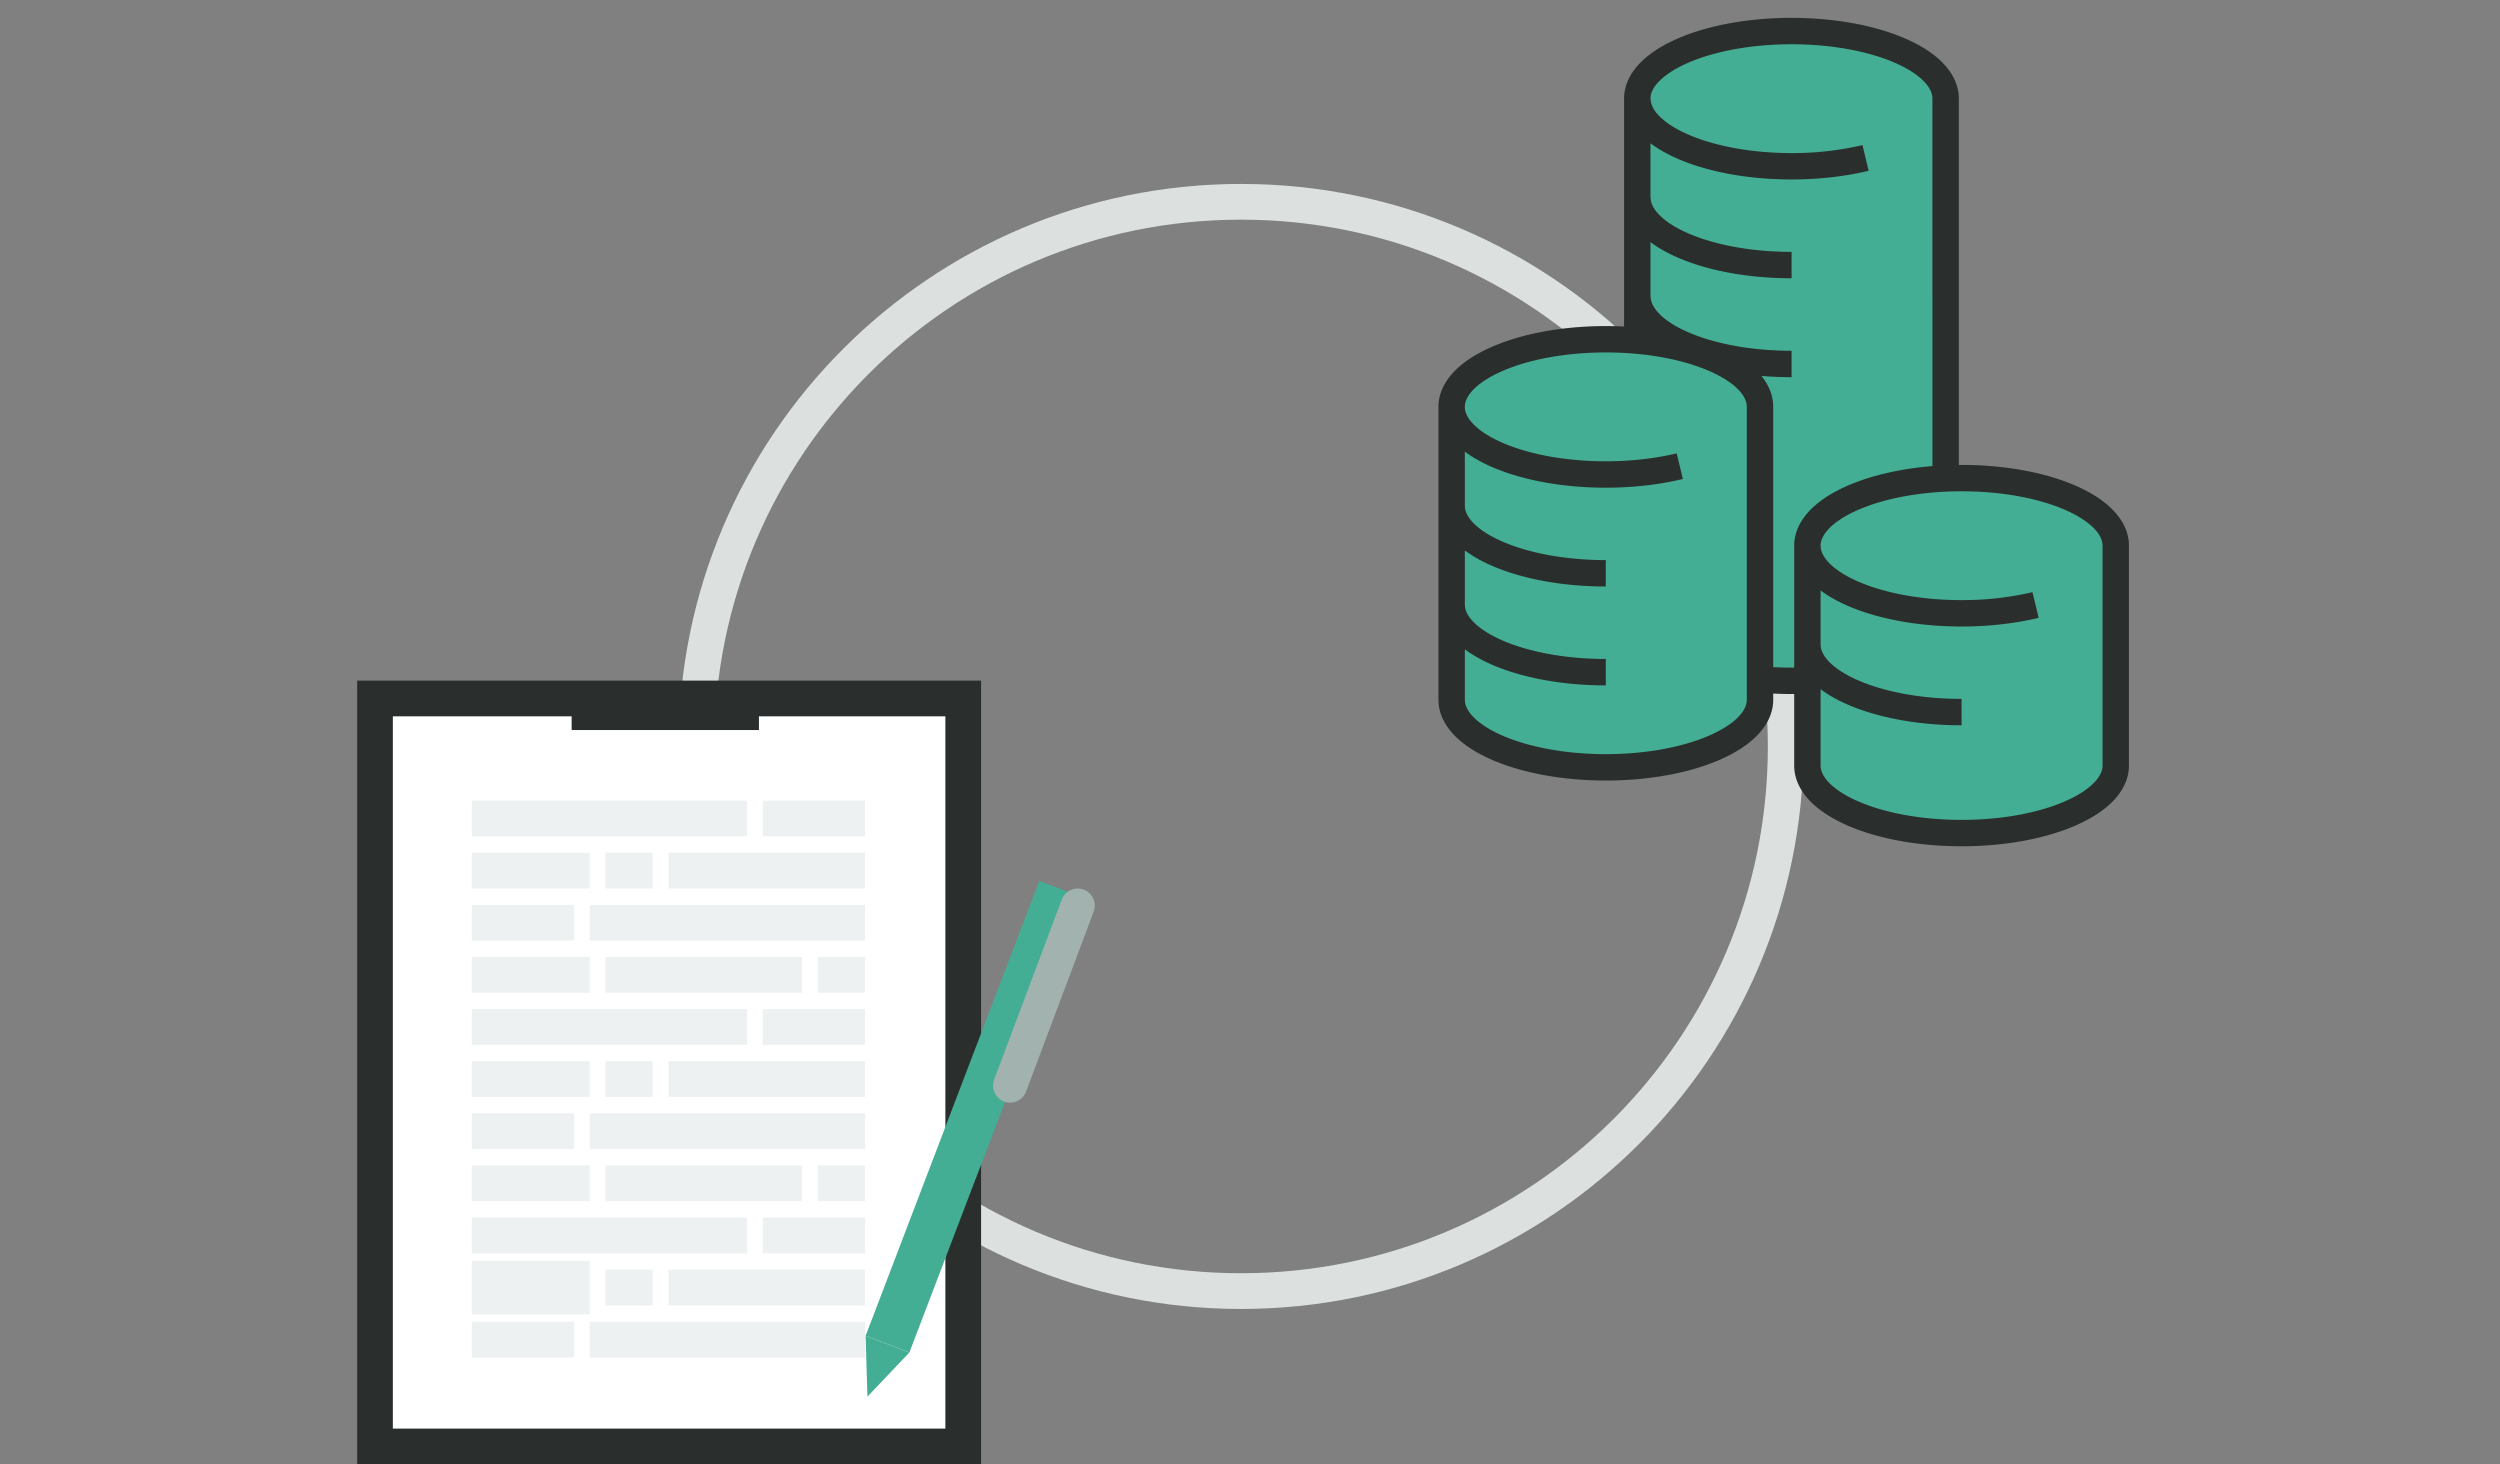 <svg fill="none" xmlns="http://www.w3.org/2000/svg" viewBox="0 0 140 82"><rect x="0" y="0" width="140" height="82" fill="#808080" stroke="none"/><path fill-rule="evenodd" clip-rule="evenodd" d="M69.5 71.301c16.292 0 29.5-13.207 29.5-29.5 0-16.292-13.208-29.5-29.5-29.5S40 25.51 40 41.801c0 16.293 13.208 29.5 29.5 29.5Zm0 2c17.397 0 31.5-14.103 31.5-31.5s-14.103-31.5-31.5-31.5S38 24.404 38 41.801s14.103 31.5 31.5 31.5Z" fill="#DCE1E0"/><path fill-rule="evenodd" clip-rule="evenodd" d="M101.215 38.105a19.766 19.766 0 0 1-2.654-.058v1.138c0 2.088-3.863 3.785-8.634 3.785-4.77 0-8.634-1.697-8.634-3.785v-16.4c0-2.089 3.863-3.787 8.634-3.787.602 0 1.19.027 1.757.079V5.525c0-2.088 3.863-3.786 8.634-3.786 4.771 0 8.634 1.693 8.634 3.786v21.268c.295-.014.594-.02.897-.02 4.771 0 8.634 1.692 8.634 3.785v12.309c0 2.088-3.863 3.785-8.634 3.785-4.771 0-8.634-1.692-8.634-3.785v-4.762Z" fill="#44AE95"/><path fill-rule="evenodd" clip-rule="evenodd" d="M92.426 5.525c0-.278.126-.6.471-.96.35-.361.89-.72 1.615-1.039 1.448-.635 3.501-1.047 5.809-1.047 2.308 0 4.361.41 5.81 1.045.725.318 1.265.678 1.614 1.04.345.358.471.681.471.961V26.1c-1.822.147-3.473.538-4.771 1.107-.837.367-1.56.824-2.084 1.367-.528.548-.886 1.22-.886 1.986v6.826a19.573 19.573 0 0 1-1.175-.026V22.785c0-.652-.258-1.236-.66-1.733.549.046 1.114.07 1.689.07v-1.479c-2.306 0-4.359-.41-5.807-1.045-.726-.318-1.267-.678-1.616-1.04-.346-.358-.471-.682-.471-.96h-.009v-3.04c.433.325.942.61 1.502.855 1.677.735 3.94 1.17 6.401 1.17v-1.478c-2.306 0-4.359-.411-5.807-1.046-.726-.318-1.267-.678-1.616-1.04-.346-.358-.471-.681-.471-.96h-.009V8.025c.433.324.942.61 1.502.855 1.677.735 3.941 1.17 6.401 1.17 1.554 0 3.026-.176 4.315-.486l-.345-1.438a17.185 17.185 0 0 1-3.97.446c-2.305 0-4.358-.411-5.807-1.046-.726-.318-1.267-.678-1.616-1.04-.346-.358-.471-.682-.471-.961h-.009Zm-1.478 12.76V5.525c0-.766.357-1.438.885-1.986.525-.543 1.248-1 2.085-1.367C95.594 1.437 97.858 1 100.321 1c2.463 0 4.727.435 6.403 1.17.837.367 1.561.823 2.085 1.367.529.548.886 1.221.886 1.988v20.51h.153c2.463 0 4.727.435 6.403 1.17.837.366 1.561.822 2.085 1.367.528.547.885 1.22.885 1.987v12.309c0 .766-.357 1.438-.885 1.985-.524.544-1.248 1-2.085 1.367-1.676.736-3.94 1.172-6.403 1.172-2.462 0-4.726-.435-6.402-1.17-.837-.367-1.561-.823-2.086-1.367-.528-.548-.885-1.22-.885-1.987v-4.004a19.573 19.573 0 0 1-1.175-.025v.346c0 .766-.358 1.438-.886 1.986-.524.543-1.248 1-2.085 1.367-1.676.735-3.94 1.172-6.403 1.172-2.463 0-4.727-.437-6.403-1.172-.837-.367-1.56-.824-2.085-1.367-.528-.548-.885-1.22-.885-1.986v-16.4c0-.766.357-1.439.885-1.986.525-.544 1.248-1 2.085-1.367 1.676-.736 3.94-1.172 6.403-1.172.345 0 .686.008 1.022.025Zm-8.917 4.5c0-.278.126-.602.471-.96.35-.361.89-.721 1.615-1.04 1.448-.635 3.501-1.047 5.81-1.047 2.307 0 4.36.41 5.808 1.046.726.318 1.266.677 1.615 1.039.345.358.471.682.471.962v16.4c0 .278-.126.6-.471.96-.349.361-.89.72-1.615 1.039-1.448.635-3.501 1.047-5.809 1.047-2.308 0-4.36-.412-5.809-1.047-.725-.318-1.266-.678-1.615-1.04-.345-.358-.47-.681-.47-.96v-2.822c.43.322.937.605 1.493.85 1.676.734 3.94 1.17 6.4 1.17v-1.48c-2.305 0-4.358-.41-5.807-1.045-.725-.318-1.266-.678-1.615-1.04-.346-.358-.472-.681-.472-.96v-3.032c.431.322.938.605 1.494.849 1.676.734 3.94 1.17 6.4 1.17v-1.479c-2.305 0-4.358-.41-5.807-1.045-.725-.318-1.266-.678-1.615-1.04-.346-.358-.472-.682-.472-.961v-3.028c.431.322.938.605 1.494.85 1.677.734 3.94 1.17 6.401 1.17 1.553 0 3.025-.177 4.315-.487l-.346-1.437c-1.169.28-2.524.445-3.969.445-2.306 0-4.359-.411-5.808-1.046-.725-.318-1.266-.677-1.615-1.04-.346-.358-.472-.682-.472-.961Zm19.923 7.774c0-.278.125-.6.471-.96.349-.36.889-.72 1.614-1.039 1.449-.635 3.501-1.047 5.809-1.047 2.308 0 4.361.41 5.809 1.045.725.318 1.266.678 1.615 1.04.345.358.471.681.471.961v12.309c0 .277-.126.6-.471.959-.349.362-.89.721-1.615 1.04-1.448.635-3.501 1.047-5.809 1.047-2.308 0-4.361-.41-5.809-1.046-.725-.318-1.265-.677-1.614-1.039-.345-.358-.471-.682-.471-.961v-4.27a7.56 7.56 0 0 0 1.494.849c1.676.734 3.94 1.17 6.4 1.17v-1.479c-2.305 0-4.358-.41-5.807-1.045-.725-.318-1.266-.678-1.615-1.04-.346-.358-.472-.682-.472-.96v-3.028c.431.323.937.606 1.494.85 1.676.734 3.94 1.17 6.401 1.17 1.553 0 3.025-.176 4.315-.486l-.346-1.438a17.18 17.18 0 0 1-3.969.445c-2.306 0-4.359-.41-5.808-1.046-.725-.318-1.266-.677-1.615-1.039-.346-.358-.472-.683-.472-.962Z" fill="#2A2F2D"/><path d="M53.941 39.115H21V81h32.941V39.115Z" fill="white"/><path fill-rule="evenodd" clip-rule="evenodd" d="M20 38.115h34.941V82H20V38.115Zm2 2V80h30.941V40.115H22Z" fill="#2A2F2D"/><path fill-rule="evenodd" clip-rule="evenodd" d="M41.836 46.836H26.42v-2h15.416v2Zm6.607 0h-5.726v-2h5.726v2Zm.002 5.837H33.028v-2h15.417v2Zm-22.024 0h5.726v-2h-5.726v2Zm-.001-2.92h6.607v-2H26.42v2Zm22.024 0H37.432v-2h11.012v2Zm-14.537 0h2.643v-2h-2.643v2Zm-.88 5.839H26.42v-2h6.607v2Zm.88 0h11.012v-2H33.907v2Zm14.537 0h-2.643v-2h2.643v2ZM26.42 58.51h15.416v-2H26.42v2Zm22.023 0h-5.726v-2h5.726v2Zm.002 5.837H33.028v-2h15.417v2Zm-22.024 0h5.726v-2h-5.726v2Zm-.001-2.918h6.607v-2H26.42v2Zm22.024 0H37.432v-2h11.012v2Zm-14.537 0h2.643v-2h-2.643v2Zm-.88 5.837H26.42v-2h6.607v2Zm.88 0h11.012v-2H33.907v2Zm14.537 0h-2.643v-2h2.643v2ZM26.42 70.185h15.416v-2H26.42v2Zm22.023 0h-5.726v-2h5.726v2Zm.002 5.837H33.028v-2h15.417v2Zm-22.024 0h5.726v-2h-5.726v2Zm-.001-2.419h6.607v-3H26.42v3Zm22.024-.5H37.432v-2h11.012v2Zm-14.537 0h2.643v-2h-2.643v2Z" fill="#EEF1F1"/><path d="m58.199 49.33 2.45.935-9.724 25.475-2.45-.935L58.2 49.33Z" fill="#44AE95"/><path fill-rule="evenodd" clip-rule="evenodd" d="M60.689 49.82a.955.955 0 0 1 .558 1.23l-3.773 10.04a.955.955 0 1 1-1.787-.67l3.772-10.043a.955.955 0 0 1 1.23-.558Z" fill="#A2B2AF"/><path d="m48.577 78.212-.103-3.407 2.45.935-2.347 2.472Z" fill="#44AE95"/><path d="M32.012 38.784H42.5v2.098H32.012v-2.098Z" fill="#2A2F2D"/></svg>